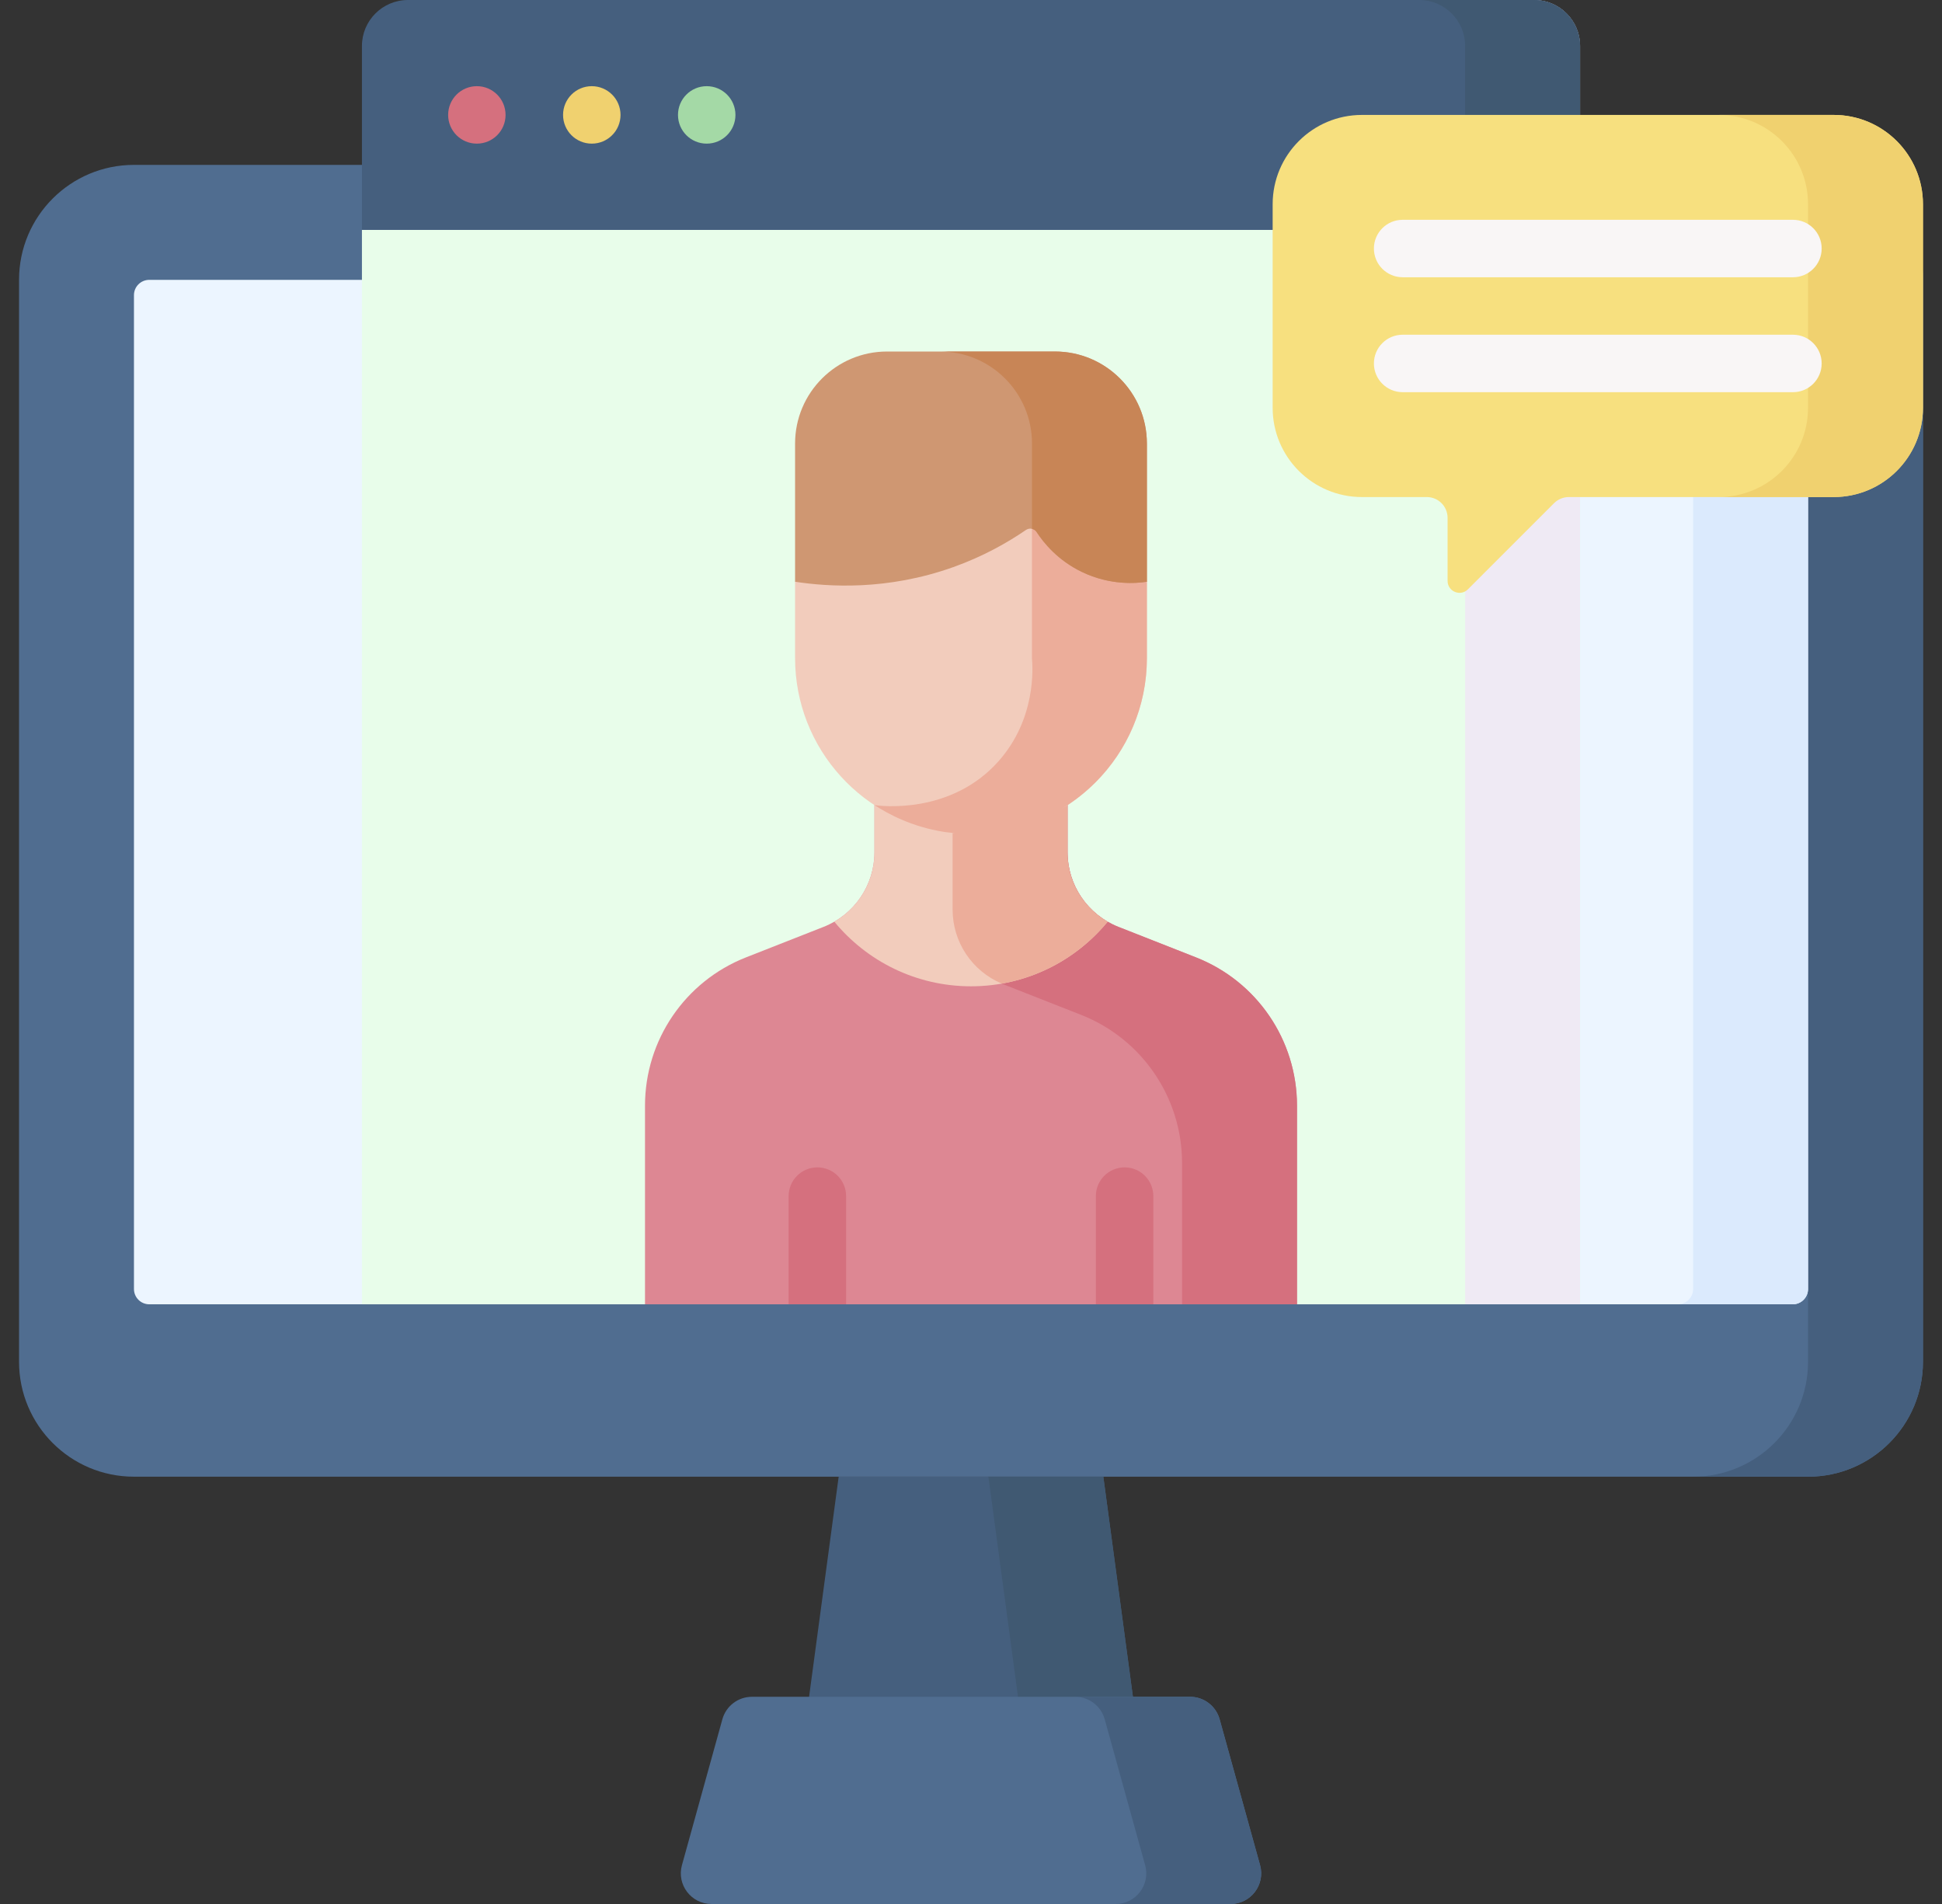 <svg width="51" height="50" viewBox="0 0 51 50" fill="none" xmlns="http://www.w3.org/2000/svg">
<rect x="0" y="0" width="51" height="50" fill="#333333" stroke="none"/>
<g clip-path="url(#clip0_97_1343)">
<path d="M47.482 38.779H3.518C1.851 38.779 0.5 37.428 0.5 35.761V7.348C0.5 5.681 1.851 4.33 3.518 4.33H47.482C49.149 4.33 50.5 5.682 50.5 7.348V35.761C50.5 37.428 49.149 38.779 47.482 38.779Z" fill="#506D90"/>
<path d="M47.482 4.33H44.464C46.131 4.33 47.482 5.682 47.482 7.348V35.761C47.482 37.428 46.131 38.779 44.464 38.779H47.482C49.149 38.779 50.5 37.427 50.5 35.761V7.348C50.5 5.682 49.149 4.33 47.482 4.33Z" fill="#455F7E"/>
<path d="M3.518 33.849V7.751C3.518 7.529 3.698 7.349 3.921 7.349H47.08C47.302 7.349 47.482 7.529 47.482 7.751V33.849C47.482 34.072 47.302 34.252 47.08 34.252H3.921C3.698 34.252 3.518 34.072 3.518 33.849Z" fill="#ECF5FF"/>
<path d="M47.08 7.349H44.062C44.284 7.349 44.464 7.529 44.464 7.751V33.849C44.464 34.072 44.284 34.252 44.062 34.252H47.08C47.302 34.252 47.482 34.072 47.482 33.849V7.751C47.482 7.529 47.302 7.349 47.08 7.349Z" fill="#DBEAFD"/>
<path d="M30.485 50H20.516L22.025 38.779H28.975L30.485 50Z" fill="#455F7E"/>
<path d="M28.975 38.779H25.957L27.466 50H30.484L28.975 38.779Z" fill="#405972"/>
<path d="M32.029 45.148L33.091 48.98C33.233 49.493 32.848 50 32.316 50H18.684C18.152 50 17.767 49.493 17.909 48.98L18.971 45.148C19.068 44.8 19.385 44.559 19.747 44.559H31.253C31.615 44.559 31.932 44.8 32.029 45.148Z" fill="#506D90"/>
<path d="M33.092 48.98L32.029 45.148C31.932 44.8 31.615 44.559 31.253 44.559H28.235C28.597 44.559 28.914 44.8 29.011 45.148L30.073 48.98C30.216 49.493 29.83 50 29.298 50H32.316C32.848 50 33.234 49.493 33.092 48.98Z" fill="#455F7E"/>
<path d="M9.505 6.036H41.495V34.252H9.505V6.036Z" fill="#E8FDEA"/>
<path d="M40.288 0H37.27C37.936 0 38.477 0.541 38.477 1.207V34.252H41.495V1.207C41.495 0.541 40.954 0 40.288 0V0Z" fill="#EFEAF4"/>
<path d="M40.288 0H10.713C10.046 0 9.505 0.541 9.505 1.207V6.036H41.495V1.207C41.495 0.541 40.955 0 40.288 0V0Z" fill="#455F7E"/>
<path d="M40.288 0H37.27C37.936 0 38.477 0.541 38.477 1.207V6.036H41.495V1.207C41.495 0.541 40.954 0 40.288 0V0Z" fill="#405972"/>
<path d="M12.523 3.772C12.94 3.772 13.277 3.435 13.277 3.018C13.277 2.601 12.94 2.263 12.523 2.263C12.106 2.263 11.769 2.601 11.769 3.018C11.769 3.435 12.106 3.772 12.523 3.772Z" fill="#D5707E"/>
<path d="M15.541 3.772C15.958 3.772 16.296 3.435 16.296 3.018C16.296 2.601 15.958 2.263 15.541 2.263C15.124 2.263 14.787 2.601 14.787 3.018C14.787 3.435 15.124 3.772 15.541 3.772Z" fill="#F0D16F"/>
<path d="M18.559 3.772C18.976 3.772 19.314 3.435 19.314 3.018C19.314 2.601 18.976 2.263 18.559 2.263C18.142 2.263 17.805 2.601 17.805 3.018C17.805 3.435 18.142 3.772 18.559 3.772Z" fill="#A4D9A6"/>
<path d="M34.061 34.252V29.034C34.061 27.315 33.009 25.771 31.409 25.142L29.371 24.34C28.565 24.023 28.035 23.245 28.035 22.379V20.713H22.965V22.379C22.965 23.245 22.435 24.023 21.629 24.34L19.59 25.142C17.99 25.771 16.939 27.315 16.939 29.034V34.252" fill="#DD8793"/>
<path d="M31.409 25.142L29.371 24.34C28.565 24.023 28.035 23.245 28.035 22.379V20.713H25.017V23.888C25.017 24.754 25.547 25.532 26.352 25.849L28.391 26.651C29.991 27.28 31.043 28.824 31.043 30.543V34.252H34.061V29.034C34.061 27.315 33.009 25.771 31.409 25.142Z" fill="#D5707E"/>
<path d="M28.779 34.252V31.41C28.779 30.994 29.117 30.656 29.534 30.656C29.951 30.656 30.288 30.994 30.288 31.41V34.252H28.779Z" fill="#D5707E"/>
<path d="M20.711 34.252V31.41C20.711 30.994 21.049 30.656 21.466 30.656C21.883 30.656 22.22 30.994 22.22 31.41V34.252H20.711Z" fill="#D5707E"/>
<path d="M25.5 25.901C26.946 25.901 28.237 25.24 29.089 24.204C28.444 23.832 26.526 23.14 26.526 22.379V20.713H22.965V22.379C22.965 23.14 22.556 23.832 21.91 24.204C22.762 25.24 24.054 25.901 25.5 25.901Z" fill="#F2CCBC"/>
<path d="M26.31 25.83C27.423 25.634 28.4 25.042 29.089 24.204C28.492 23.857 28.032 23.193 28.035 22.379V20.713H25.017V23.888C25.017 24.738 25.528 25.503 26.31 25.83Z" fill="#ECAD9A"/>
<path d="M25.612 21.382C25.453 21.382 25.183 21.893 25.027 21.877C22.698 21.641 20.88 19.673 20.88 17.281V15.277L22.39 11.647C22.39 10.313 23.471 10.74 24.806 10.74H27.703C29.037 10.74 28.61 10.313 28.61 11.647L30.119 15.277V17.281C30.119 18.896 29.291 20.318 28.035 21.144C27.307 21.622 25.612 21.382 25.612 21.382Z" fill="#F2CCBC"/>
<path d="M28.61 11.647C28.61 10.313 29.037 10.74 27.703 10.74L27.101 13.768V17.281C27.122 17.526 27.214 18.873 26.225 19.988C24.97 21.403 23.11 21.165 22.965 21.143C23.325 21.376 23.949 21.714 24.79 21.846C24.79 21.846 25.153 21.901 25.5 21.901C28.051 21.901 30.119 19.833 30.119 17.281V15.277L28.61 11.647Z" fill="#ECAD9A"/>
<path d="M30.119 11.648C30.119 10.313 29.037 9.231 27.703 9.231H23.297C21.962 9.231 20.88 10.313 20.88 11.648V15.277C21.732 15.407 23.287 15.518 25.037 14.892C25.82 14.612 26.455 14.252 26.942 13.918C27.035 13.854 27.162 13.878 27.223 13.972C27.409 14.257 27.778 14.714 28.408 15.018C29.168 15.386 29.864 15.316 30.119 15.277V11.648H30.119Z" fill="#CF9772"/>
<path d="M27.703 9.231H24.685C26.019 9.231 27.102 10.313 27.102 11.648V13.888C27.15 13.899 27.194 13.927 27.223 13.972C27.409 14.257 27.779 14.714 28.409 15.018C29.169 15.386 29.864 15.316 30.119 15.277V11.648C30.119 10.313 29.037 9.231 27.703 9.231Z" fill="#C88556"/>
<path d="M35.767 3.018H48.155C49.45 3.018 50.5 4.068 50.5 5.363V10.708C50.5 12.003 49.45 13.053 48.155 13.053H41.2C41.055 13.053 40.916 13.111 40.813 13.213L38.55 15.476C38.353 15.673 38.016 15.534 38.016 15.255V13.6C38.016 13.298 37.772 13.053 37.469 13.053H35.767C34.472 13.053 33.422 12.003 33.422 10.708V5.363C33.422 4.068 34.472 3.018 35.767 3.018Z" fill="#F7E07F"/>
<path d="M48.155 3.018H45.137C46.432 3.018 47.482 4.068 47.482 5.363V10.708C47.482 12.003 46.432 13.053 45.137 13.053H48.155C49.45 13.053 50.5 12.003 50.5 10.708V5.363C50.5 4.068 49.45 3.018 48.155 3.018Z" fill="#F0D16F"/>
<path d="M47.086 7.281H36.836C36.419 7.281 36.081 6.943 36.081 6.526C36.081 6.11 36.419 5.772 36.836 5.772H47.086C47.503 5.772 47.84 6.11 47.84 6.526C47.84 6.943 47.503 7.281 47.086 7.281Z" fill="#F9F6F6"/>
<path d="M47.086 10.299H36.836C36.419 10.299 36.081 9.961 36.081 9.545C36.081 9.128 36.419 8.79 36.836 8.79H47.086C47.503 8.79 47.84 9.128 47.84 9.545C47.84 9.961 47.503 10.299 47.086 10.299Z" fill="#F9F6F6"/>
</g>
<defs>
<clipPath id="clip0_97_1343">
<rect width="50" height="50" fill="white" transform="translate(0.5)"/>
</clipPath>
</defs>
</svg>
